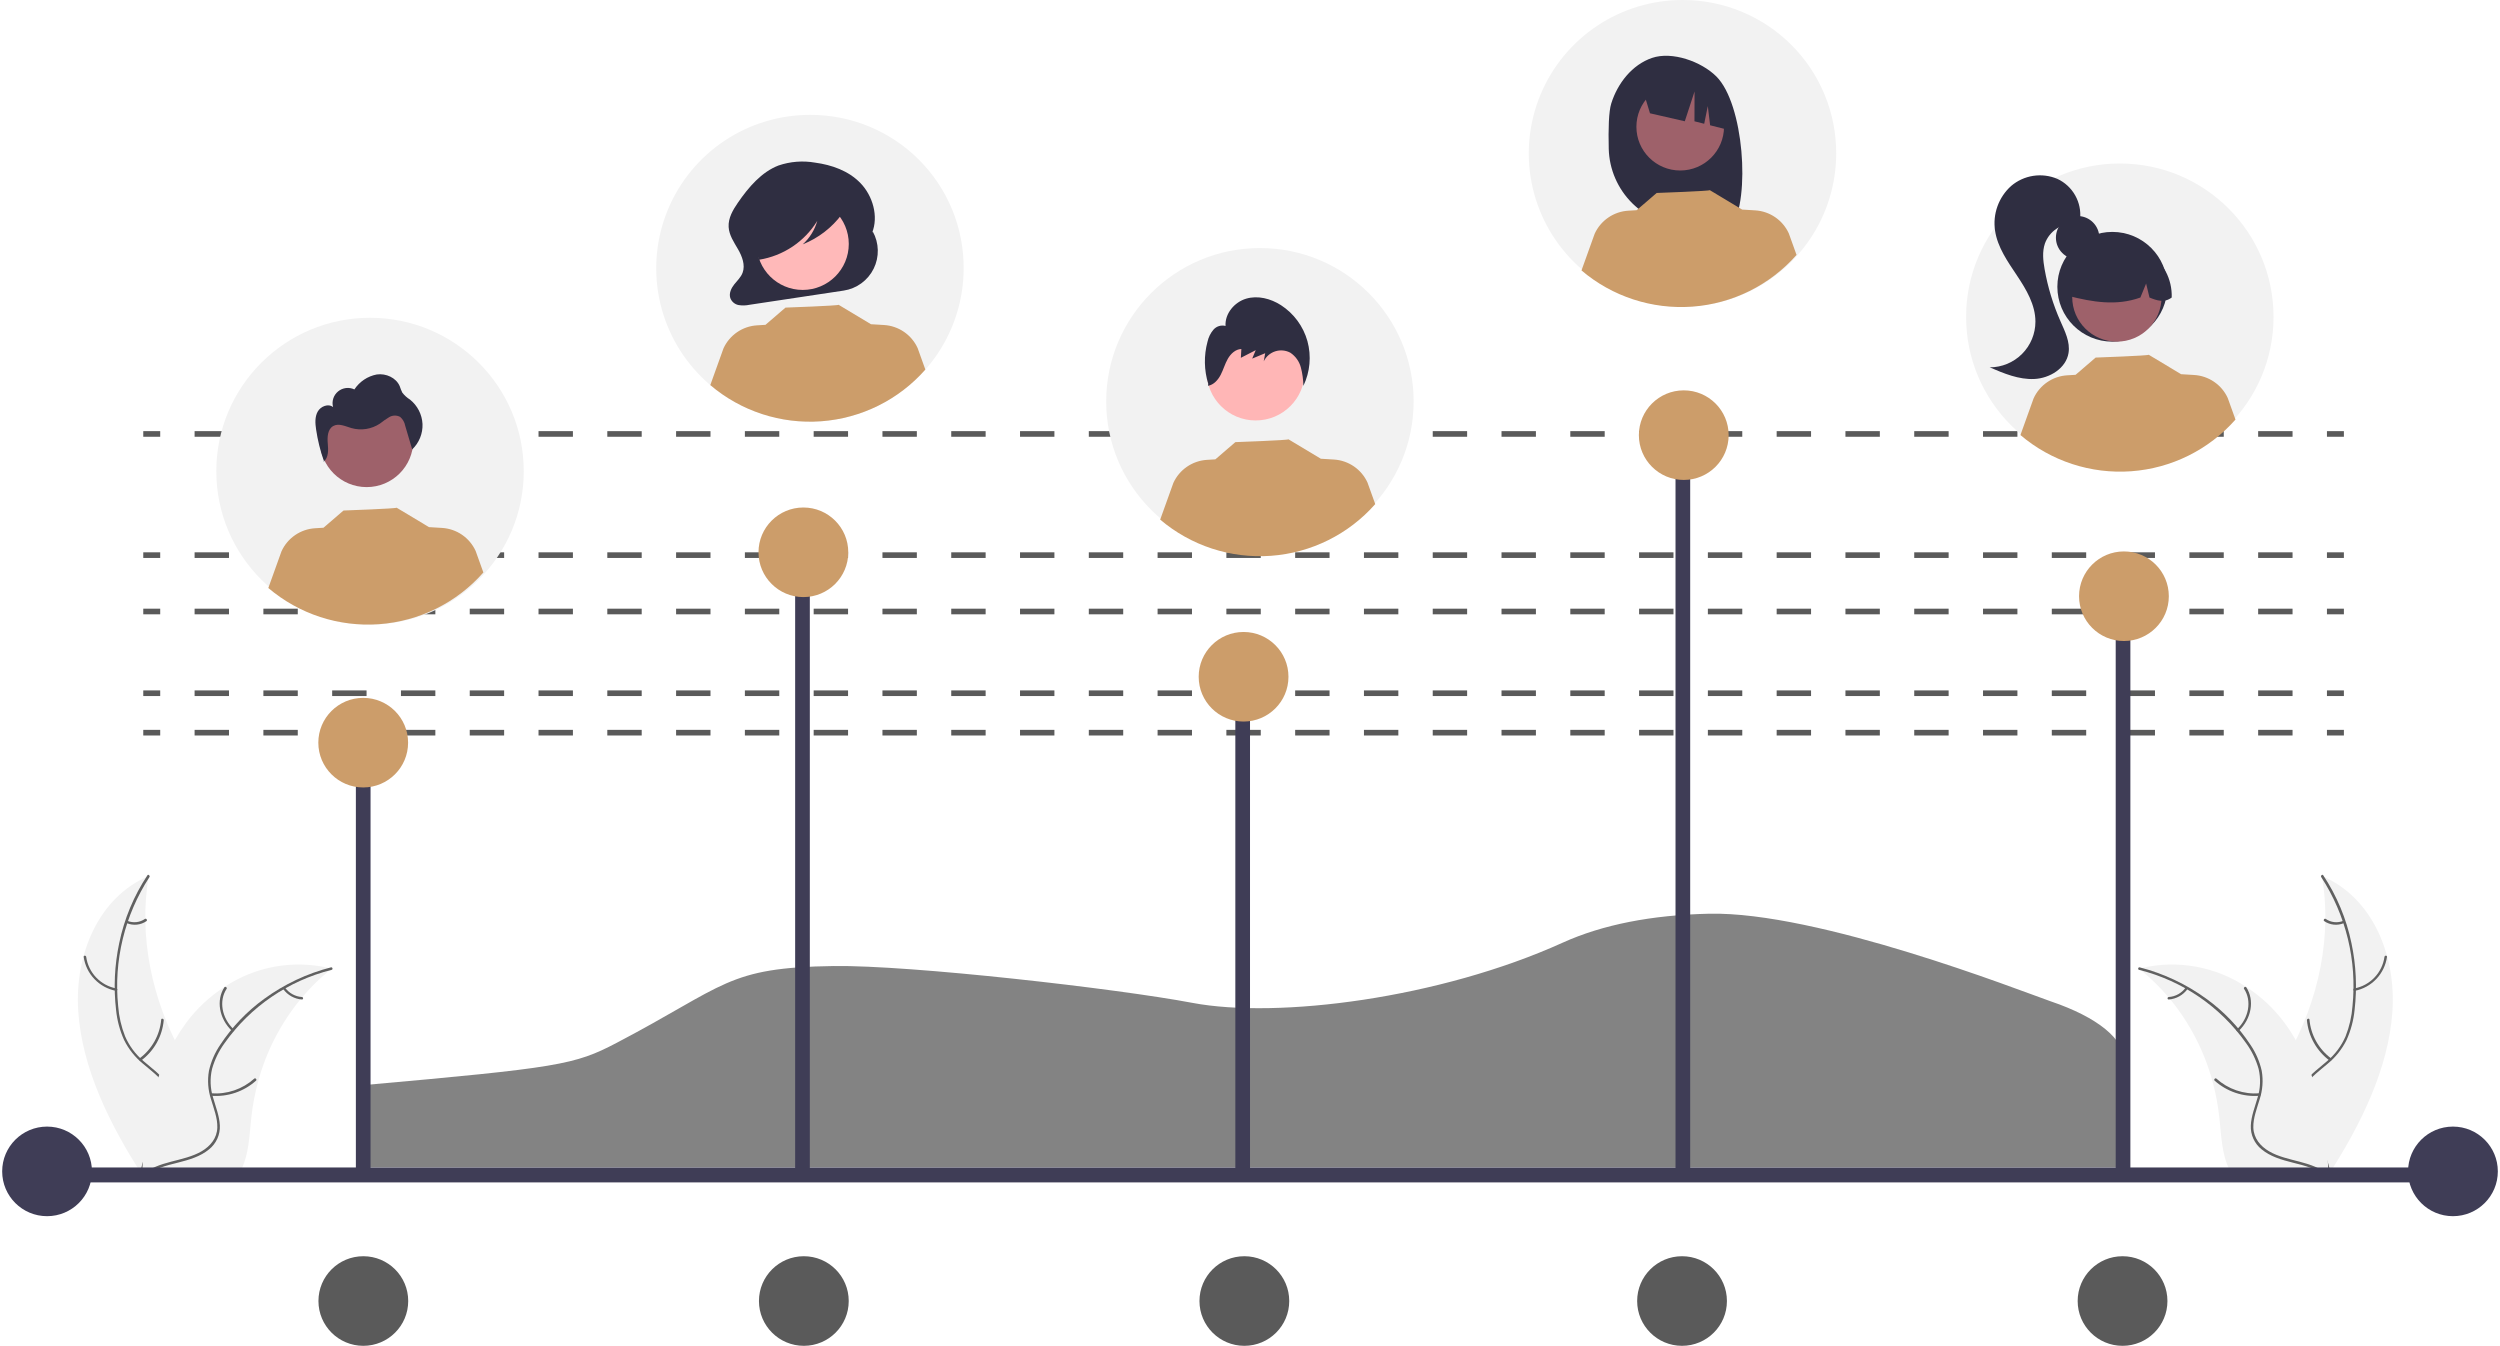 <svg xmlns="http://www.w3.org/2000/svg" width="574" height="309" viewBox="0 0 574 309" fill="none"><g clip-path="url(#clip0_7423_6911)"><path d="M83.19 267.999H487.756V243.659C487.756 238.576 481.618 233.572 470.916 229.931L470.806 229.894C463.58 227.349 417.388 209.243 392.403 209.79C379.204 210.079 367.905 212.312 358.818 216.427C330.535 229.241 293.381 233.974 273.752 230.255C256.452 226.977 208.962 221.556 191.415 221.801C166.839 222.139 166.767 226.236 141.541 239.461C131.907 244.507 128.303 245.14 83.19 249.166V267.999Z" fill="#838383"></path><path d="M17.968 232.224C17.087 219.166 22.641 205.974 34.151 201.127C31.824 214.581 34.691 229.531 42.083 242.492C44.962 247.54 48.659 252.93 47.872 258.205C47.383 261.487 45.145 264.092 42.412 265.789C39.678 267.486 36.456 268.392 33.274 269.281L32.725 269.857C25.162 258.167 18.849 245.282 17.968 232.224Z" fill="#F2F2F2"></path><path d="M34.321 201.366C28.613 210.137 26.077 220.589 27.132 230.994C27.307 233.371 27.84 235.708 28.714 237.925C29.67 240.147 31.136 242.113 32.994 243.665C34.714 245.16 36.621 246.515 37.998 248.349C38.678 249.244 39.17 250.267 39.444 251.356C39.719 252.445 39.77 253.578 39.596 254.688C39.194 257.316 37.831 259.512 36.415 261.602C34.842 263.922 33.168 266.303 32.883 269.288C32.848 269.65 32.269 269.496 32.303 269.135C32.8 263.941 37.189 260.783 38.664 256.052C39.065 254.91 39.202 253.691 39.064 252.488C38.926 251.285 38.518 250.128 37.868 249.105C36.585 247.165 34.619 245.767 32.867 244.266C31.032 242.771 29.54 240.9 28.49 238.78C27.509 236.6 26.888 234.276 26.65 231.898C26.055 226.77 26.299 221.58 27.372 216.531C28.52 210.973 30.721 205.686 33.858 200.953C34.05 200.665 34.512 201.08 34.321 201.366Z" fill="#606060"></path><path d="M26.619 227.498C24.725 227.128 22.995 226.179 21.667 224.781C20.34 223.384 19.482 221.608 19.213 219.702C19.172 219.33 19.75 219.33 19.792 219.701C20.039 221.477 20.838 223.13 22.076 224.429C23.314 225.728 24.929 226.607 26.694 226.942C26.731 226.947 26.766 226.958 26.799 226.977C26.831 226.995 26.86 227.019 26.883 227.049C26.905 227.078 26.922 227.112 26.932 227.148C26.942 227.184 26.944 227.221 26.939 227.258C26.934 227.295 26.922 227.331 26.903 227.363C26.884 227.395 26.859 227.423 26.829 227.445C26.799 227.468 26.765 227.484 26.729 227.493C26.693 227.502 26.655 227.504 26.619 227.498Z" fill="#606060"></path><path d="M32.037 243.008C33.45 241.957 34.623 240.62 35.481 239.084C36.339 237.548 36.861 235.848 37.012 234.096C37.048 233.734 37.628 233.888 37.592 234.249C37.43 236.071 36.883 237.839 35.987 239.435C35.091 241.031 33.866 242.42 32.394 243.509C32.112 243.715 31.756 243.212 32.037 243.008Z" fill="#606060"></path><path d="M29.195 211.401C29.855 211.684 30.577 211.794 31.292 211.721C32.007 211.648 32.691 211.393 33.28 210.982C33.559 210.772 33.913 211.275 33.637 211.483C32.984 211.935 32.229 212.215 31.439 212.298C30.65 212.381 29.852 212.264 29.12 211.957C29.044 211.935 28.978 211.888 28.932 211.824C28.886 211.76 28.863 211.682 28.868 211.603C28.873 211.567 28.886 211.532 28.906 211.501C28.927 211.471 28.953 211.445 28.984 211.426C29.015 211.407 29.05 211.394 29.087 211.39C29.123 211.386 29.16 211.39 29.195 211.401Z" fill="#606060"></path><path d="M76.145 222.403C75.975 222.539 75.806 222.675 75.637 222.817C73.375 224.659 71.29 226.708 69.409 228.937C69.261 229.107 69.113 229.281 68.971 229.456C64.472 234.95 61.178 241.327 59.304 248.172C58.535 250.963 57.996 253.812 57.691 256.691C57.263 260.706 57.13 265.138 55.401 268.492C55.226 268.843 55.026 269.181 54.803 269.504L33.581 270.579C33.528 270.557 33.476 270.54 33.423 270.519L32.583 270.6C32.588 270.448 32.597 270.29 32.602 270.138C32.605 270.049 32.612 269.96 32.614 269.872C32.618 269.813 32.621 269.754 32.621 269.7C32.622 269.68 32.623 269.66 32.625 269.645C32.624 269.591 32.63 269.542 32.63 269.493C32.676 268.611 32.727 267.73 32.788 266.847C32.787 266.843 32.787 266.843 32.791 266.837C33.155 260.204 34.362 253.644 36.382 247.314C36.444 247.129 36.505 246.94 36.578 246.754C37.52 244.011 38.712 241.359 40.139 238.833C40.919 237.466 41.777 236.145 42.71 234.877C45.125 231.611 48.112 228.807 51.527 226.602C55.013 224.284 58.936 222.702 63.056 221.952C67.177 221.202 71.407 221.3 75.488 222.24C75.708 222.292 75.924 222.345 76.145 222.403Z" fill="#F2F2F2"></path><path d="M76.149 222.676C66.202 225.172 57.479 231.142 51.563 239.504C50.264 241.285 49.293 243.282 48.694 245.401C48.172 247.605 48.257 249.909 48.941 252.068C49.539 254.167 50.39 256.28 50.477 258.416C50.525 259.461 50.324 260.503 49.892 261.456C49.459 262.409 48.806 263.246 47.986 263.899C46.014 265.534 43.458 266.282 40.921 266.923C38.104 267.635 35.16 268.328 33.07 270.288C32.817 270.525 32.4 270.068 32.653 269.831C36.288 266.422 42.109 266.804 46.323 264.314C48.29 263.152 49.827 261.342 49.897 258.878C49.958 256.722 49.082 254.543 48.458 252.42C47.763 250.312 47.595 248.065 47.97 245.877C48.449 243.724 49.336 241.681 50.581 239.86C53.282 235.769 56.703 232.2 60.678 229.326C65.278 225.971 70.477 223.52 75.995 222.103C76.343 222.013 76.495 222.586 76.149 222.676Z" fill="#606060"></path><path d="M53.26 236.7C50.311 233.917 49.574 229.631 51.519 226.688C51.711 226.398 52.222 226.745 52.031 227.036C50.208 229.792 50.912 233.747 53.669 236.348C53.959 236.622 53.549 236.973 53.26 236.7Z" fill="#606060"></path><path d="M48.498 251.023C50.288 251.158 52.087 250.929 53.785 250.349C55.484 249.77 57.047 248.852 58.379 247.651C58.633 247.414 59.05 247.872 58.796 248.108C57.407 249.355 55.778 250.307 54.009 250.906C52.24 251.506 50.367 251.74 48.505 251.595C48.129 251.573 48.125 251.001 48.498 251.023Z" fill="#606060"></path><path d="M65.445 226.759C65.891 227.38 66.469 227.895 67.137 228.267C67.805 228.639 68.548 228.86 69.311 228.913C69.686 228.931 69.69 229.503 69.317 229.485C68.474 229.423 67.654 229.178 66.915 228.768C66.176 228.359 65.535 227.793 65.036 227.111C64.983 227.057 64.953 226.985 64.952 226.91C64.951 226.834 64.98 226.761 65.032 226.707C65.094 226.661 65.172 226.641 65.249 226.651C65.326 226.661 65.396 226.699 65.445 226.759Z" fill="#606060"></path><path d="M549.297 232.224C550.178 219.166 544.624 205.974 533.114 201.127C535.441 214.581 532.574 229.531 525.182 242.492C522.303 247.54 518.606 252.93 519.393 258.205C519.882 261.487 522.119 264.092 524.853 265.789C527.587 267.486 530.808 268.392 533.99 269.281L534.54 269.857C542.102 258.167 548.416 245.282 549.297 232.224Z" fill="#F2F2F2"></path><path d="M532.944 201.366C538.652 210.137 541.188 220.589 540.132 230.994C539.958 233.371 539.424 235.708 538.55 237.925C537.594 240.147 536.128 242.113 534.27 243.665C532.551 245.16 530.643 246.515 529.266 248.349C528.586 249.244 528.095 250.267 527.82 251.356C527.546 252.445 527.494 253.578 527.669 254.688C528.07 257.316 529.433 259.512 530.85 261.602C532.422 263.922 534.096 266.303 534.382 269.288C534.416 269.65 534.996 269.496 534.961 269.135C534.465 263.941 530.076 260.783 528.6 256.052C528.199 254.91 528.062 253.691 528.2 252.488C528.338 251.285 528.747 250.128 529.396 249.105C530.679 247.165 532.646 245.767 534.398 244.266C536.233 242.771 537.725 240.9 538.774 238.78C539.755 236.6 540.376 234.276 540.614 231.898C541.21 226.77 540.966 221.58 539.892 216.531C538.745 210.973 536.543 205.686 533.406 200.953C533.214 200.665 532.753 201.08 532.944 201.366Z" fill="#606060"></path><path d="M540.646 227.498C542.54 227.128 544.27 226.179 545.598 224.781C546.925 223.384 547.783 221.608 548.052 219.702C548.093 219.33 547.515 219.33 547.473 219.701C547.226 221.477 546.427 223.13 545.189 224.429C543.951 225.728 542.336 226.607 540.571 226.942C540.534 226.947 540.498 226.958 540.466 226.977C540.434 226.995 540.405 227.019 540.382 227.049C540.359 227.078 540.343 227.112 540.333 227.148C540.323 227.184 540.321 227.221 540.326 227.258C540.331 227.295 540.343 227.331 540.362 227.363C540.381 227.395 540.406 227.423 540.436 227.445C540.465 227.468 540.499 227.484 540.536 227.493C540.572 227.502 540.609 227.504 540.646 227.498Z" fill="#606060"></path><path d="M535.229 243.008C533.816 241.957 532.642 240.62 531.784 239.084C530.927 237.548 530.405 235.848 530.253 234.096C530.217 233.734 529.638 233.888 529.673 234.249C529.835 236.071 530.382 237.839 531.278 239.435C532.174 241.031 533.399 242.42 534.872 243.509C535.154 243.715 535.509 243.212 535.229 243.008Z" fill="#606060"></path><path d="M538.07 211.401C537.41 211.684 536.688 211.794 535.973 211.721C535.258 211.648 534.574 211.393 533.985 210.982C533.707 210.772 533.352 211.275 533.629 211.483C534.281 211.935 535.037 212.215 535.826 212.298C536.616 212.381 537.413 212.264 538.145 211.957C538.221 211.935 538.288 211.888 538.333 211.824C538.379 211.76 538.402 211.682 538.398 211.603C538.392 211.567 538.379 211.532 538.359 211.501C538.339 211.471 538.312 211.445 538.281 211.426C538.25 211.407 538.215 211.394 538.178 211.39C538.142 211.386 538.105 211.39 538.07 211.401Z" fill="#606060"></path><path d="M491.12 222.403C491.29 222.539 491.459 222.675 491.628 222.817C493.89 224.659 495.975 226.708 497.856 228.937C498.004 229.107 498.152 229.281 498.295 229.456C502.793 234.95 506.087 241.327 507.961 248.172C508.73 250.963 509.269 253.812 509.574 256.691C510.002 260.706 510.136 265.138 511.864 268.492C512.039 268.843 512.239 269.181 512.462 269.504L533.684 270.579C533.737 270.557 533.789 270.54 533.842 270.519L534.682 270.6C534.677 270.448 534.668 270.29 534.663 270.138C534.66 270.049 534.653 269.96 534.65 269.872C534.647 269.813 534.644 269.754 534.644 269.7C534.643 269.68 534.642 269.66 534.64 269.645C534.641 269.591 534.635 269.542 534.635 269.493C534.589 268.611 534.538 267.73 534.477 266.847C534.478 266.843 534.478 266.843 534.474 266.838C534.11 260.204 532.903 253.644 530.883 247.314C530.821 247.129 530.759 246.94 530.687 246.754C529.745 244.011 528.553 241.36 527.126 238.833C526.346 237.466 525.488 236.145 524.555 234.877C522.14 231.611 519.153 228.807 515.738 226.602C512.252 224.285 508.329 222.702 504.208 221.952C500.088 221.202 495.858 221.3 491.777 222.24C491.557 222.292 491.341 222.345 491.12 222.403Z" fill="#F2F2F2"></path><path d="M491.116 222.676C501.064 225.172 509.786 231.142 515.702 239.504C517.001 241.285 517.972 243.282 518.571 245.401C519.093 247.605 519.008 249.909 518.325 252.068C517.726 254.167 516.875 256.28 516.788 258.416C516.74 259.461 516.941 260.503 517.374 261.456C517.807 262.409 518.459 263.246 519.279 263.899C521.251 265.534 523.807 266.282 526.344 266.923C529.161 267.635 532.105 268.328 534.195 270.288C534.448 270.525 534.865 270.068 534.613 269.831C530.977 266.422 525.156 266.804 520.942 264.314C518.975 263.152 517.438 261.342 517.368 258.878C517.307 256.722 518.183 254.543 518.807 252.42C519.503 250.312 519.67 248.065 519.295 245.877C518.816 243.724 517.93 241.681 516.684 239.86C513.983 235.769 510.562 232.2 506.587 229.326C501.987 225.971 496.789 223.52 491.27 222.103C490.923 222.013 490.771 222.586 491.116 222.676Z" fill="#606060"></path><path d="M514.004 236.7C516.953 233.917 517.691 229.631 515.745 226.688C515.553 226.398 515.042 226.745 515.234 227.036C517.057 229.792 516.352 233.747 513.595 236.348C513.305 236.622 513.716 236.973 514.004 236.7Z" fill="#606060"></path><path d="M518.766 251.023C516.976 251.158 515.178 250.929 513.479 250.349C511.781 249.77 510.218 248.852 508.886 247.651C508.632 247.414 508.215 247.872 508.469 248.108C509.858 249.355 511.486 250.307 513.256 250.906C515.025 251.506 516.897 251.74 518.76 251.595C519.136 251.573 519.14 251.001 518.766 251.023Z" fill="#606060"></path><path d="M501.82 226.759C501.374 227.38 500.797 227.895 500.128 228.267C499.46 228.639 498.718 228.86 497.954 228.913C497.579 228.931 497.576 229.503 497.948 229.485C498.791 229.423 499.611 229.178 500.35 228.768C501.09 228.359 501.731 227.793 502.229 227.111C502.282 227.057 502.312 226.985 502.313 226.91C502.314 226.834 502.285 226.761 502.234 226.707C502.171 226.661 502.093 226.641 502.017 226.651C501.94 226.661 501.87 226.699 501.82 226.759Z" fill="#606060"></path><path d="M36.784 167.576H32.894V168.87H36.784V167.576Z" fill="#5A5A5A"></path><path d="M526.369 168.87H518.473V167.576H526.369V168.87ZM510.576 168.87H502.68V167.576H510.576V168.87ZM494.783 168.87H486.887V167.576H494.783V168.87ZM478.99 168.87H471.093V167.576H478.99V168.87ZM463.197 168.87H455.3V167.576H463.197V168.87ZM447.404 168.87H439.507V167.576H447.404V168.87ZM431.611 168.87H423.714V167.576H431.611V168.87ZM415.818 168.87H407.921V167.576H415.818L415.818 168.87ZM400.025 168.87H392.128V167.576H400.025V168.87ZM384.232 168.87H376.335V167.576H384.232V168.87ZM368.438 168.87H360.542V167.576H368.438V168.87ZM352.645 168.87H344.749V167.576H352.645V168.87ZM336.852 168.87H328.956V167.576H336.852V168.87ZM321.059 168.87H313.163V167.576H321.059V168.87ZM305.266 168.87H297.369V167.576H305.266V168.87ZM289.473 168.87H281.576V167.576H289.473V168.87ZM273.68 168.87H265.783V167.576H273.68V168.87ZM257.887 168.87H249.99V167.576H257.887V168.87ZM242.093 168.87H234.197V167.576H242.093V168.87ZM226.301 168.87H218.404V167.576H226.301V168.87ZM210.507 168.87H202.611V167.576H210.507V168.87ZM194.714 168.87H186.818V167.576H194.714V168.87ZM178.921 168.87H171.025V167.576H178.921V168.87ZM163.128 168.87H155.231V167.576H163.128L163.128 168.87ZM147.335 168.87H139.438V167.576H147.335V168.87ZM131.542 168.87H123.645V167.576H131.542V168.87ZM115.749 168.87H107.852V167.576H115.749V168.87ZM99.956 168.87H92.059V167.576H99.956V168.87ZM84.162 168.87H76.266V167.576H84.162V168.87ZM68.369 168.87H60.473V167.576H68.369V168.87ZM52.576 168.87H44.68V167.576H52.576V168.87Z" fill="#5A5A5A"></path><path d="M538.157 167.576H534.267V168.87H538.157V167.576Z" fill="#5A5A5A"></path><path d="M36.784 158.518H32.894V159.812H36.784V158.518Z" fill="#5A5A5A"></path><path d="M526.369 159.812H518.473V158.518H526.369V159.812ZM510.576 159.812H502.68V158.518H510.576V159.812ZM494.783 159.812H486.887V158.518H494.783V159.812ZM478.99 159.812H471.093V158.518H478.99V159.812ZM463.197 159.812H455.3V158.518H463.197V159.812ZM447.404 159.812H439.507V158.518H447.404V159.812ZM431.611 159.812H423.714V158.518H431.611V159.812ZM415.818 159.812H407.921V158.518H415.818L415.818 159.812ZM400.025 159.812H392.128V158.518H400.025V159.812ZM384.232 159.812H376.335V158.518H384.232V159.812ZM368.438 159.812H360.542V158.518H368.438V159.812ZM352.645 159.812H344.749V158.518H352.645V159.812ZM336.852 159.812H328.956V158.518H336.852V159.812ZM321.059 159.812H313.163V158.518H321.059V159.812ZM305.266 159.812H297.369V158.518H305.266V159.812ZM289.473 159.812H281.576V158.518H289.473V159.812ZM273.68 159.812H265.783V158.518H273.68V159.812ZM257.887 159.812H249.99V158.518H257.887V159.812ZM242.093 159.812H234.197V158.518H242.093V159.812ZM226.301 159.812H218.404V158.518H226.301V159.812ZM210.507 159.812H202.611V158.518H210.507V159.812ZM194.714 159.812H186.818V158.518H194.714V159.812ZM178.921 159.812H171.025V158.518H178.921V159.812ZM163.128 159.812H155.231V158.518H163.128L163.128 159.812ZM147.335 159.812H139.438V158.518H147.335V159.812ZM131.542 159.812H123.645V158.518H131.542V159.812ZM115.749 159.812H107.852V158.518H115.749V159.812ZM99.956 159.812H92.059V158.518H99.956V159.812ZM84.162 159.812H76.266V158.518H84.162V159.812ZM68.369 159.812H60.473V158.518H68.369V159.812ZM52.576 159.812H44.68V158.518H52.576V159.812Z" fill="#5A5A5A"></path><path d="M538.157 158.518H534.267V159.812H538.157V158.518Z" fill="#5A5A5A"></path><path d="M36.784 139.753H32.894V141.047H36.784V139.753Z" fill="#5A5A5A"></path><path d="M526.369 141.047H518.473V139.753H526.369V141.047ZM510.576 141.047H502.68V139.753H510.576V141.047ZM494.783 141.047H486.887V139.753H494.783V141.047ZM478.99 141.047H471.093V139.753H478.99V141.047ZM463.197 141.047H455.3V139.753H463.197V141.047ZM447.404 141.047H439.507V139.753H447.404V141.047ZM431.611 141.047H423.714V139.753H431.611V141.047ZM415.818 141.047H407.921V139.753H415.818L415.818 141.047ZM400.025 141.047H392.128V139.753H400.025V141.047ZM384.232 141.047H376.335V139.753H384.232V141.047ZM368.438 141.047H360.542V139.753H368.438V141.047ZM352.645 141.047H344.749V139.753H352.645V141.047ZM336.852 141.047H328.956V139.753H336.852V141.047ZM321.059 141.047H313.163V139.753H321.059V141.047ZM305.266 141.047H297.369V139.753H305.266V141.047ZM289.473 141.047H281.576V139.753H289.473V141.047ZM273.68 141.047H265.783V139.753H273.68V141.047ZM257.887 141.047H249.99V139.753H257.887V141.047ZM242.093 141.047H234.197V139.753H242.093V141.047ZM226.301 141.047H218.404V139.753H226.301V141.047ZM210.507 141.047H202.611V139.753H210.507V141.047ZM194.714 141.047H186.818V139.753H194.714V141.047ZM178.921 141.047H171.025V139.753H178.921V141.047ZM163.128 141.047H155.231V139.753H163.128L163.128 141.047ZM147.335 141.047H139.438V139.753H147.335V141.047ZM131.542 141.047H123.645V139.753H131.542V141.047ZM115.749 141.047H107.852V139.753H115.749V141.047ZM99.956 141.047H92.059V139.753H99.956V141.047ZM84.162 141.047H76.266V139.753H84.162V141.047ZM68.369 141.047H60.473V139.753H68.369V141.047ZM52.576 141.047H44.68V139.753H52.576V141.047Z" fill="#5A5A5A"></path><path d="M538.157 139.753H534.267V141.047H538.157V139.753Z" fill="#5A5A5A"></path><path d="M36.783 126.812H32.893V128.106H36.783V126.812Z" fill="#5A5A5A"></path><path d="M526.369 128.106H518.473V126.812H526.369V128.106ZM510.576 128.106H502.68V126.812H510.576V128.106ZM494.783 128.106H486.887V126.812H494.783V128.106ZM478.99 128.106H471.093V126.812H478.99V128.106ZM463.197 128.106H455.3V126.812H463.197V128.106ZM447.404 128.106H439.507V126.812H447.404V128.106ZM431.611 128.106H423.714V126.812H431.611V128.106ZM415.818 128.106H407.921V126.812H415.818L415.818 128.106ZM400.025 128.106H392.128V126.812H400.025V128.106ZM384.232 128.106H376.335V126.812H384.232V128.106ZM368.438 128.106H360.542V126.812H368.438V128.106ZM352.645 128.106H344.749V126.812H352.645V128.106ZM336.852 128.106H328.956V126.812H336.852V128.106ZM321.059 128.106H313.163V126.812H321.059V128.106ZM305.266 128.106H297.369V126.812H305.266V128.106ZM289.473 128.106H281.576V126.812H289.473V128.106ZM273.68 128.106H265.783V126.812H273.68V128.106ZM257.887 128.106H249.99V126.812H257.887V128.106ZM242.093 128.106H234.197V126.812H242.093V128.106ZM226.301 128.106H218.404V126.812H226.301V128.106ZM210.507 128.106H202.611V126.812H210.507V128.106ZM194.714 128.106H186.818V126.812H194.714V128.106ZM178.921 128.106H171.025V126.812H178.921V128.106ZM163.128 128.106H155.231V126.812H163.128L163.128 128.106ZM147.335 128.106H139.438V126.812H147.335V128.106ZM131.542 128.106H123.645V126.812H131.542V128.106ZM115.749 128.106H107.852V126.812H115.749V128.106ZM99.956 128.106H92.059V126.812H99.956V128.106ZM84.162 128.106H76.266V126.812H84.162V128.106ZM68.369 128.106H60.473V126.812H68.369V128.106ZM52.576 128.106H44.68V126.812H52.576V128.106Z" fill="#5A5A5A"></path><path d="M538.156 126.812H534.266V128.106H538.156V126.812Z" fill="#5A5A5A"></path><path d="M36.784 98.988H32.894V100.282H36.784V98.988Z" fill="#5A5A5A"></path><path d="M526.369 100.282H518.473V98.988H526.369V100.282ZM510.576 100.282H502.68V98.988H510.576V100.282ZM494.783 100.282H486.887V98.988H494.783V100.282ZM478.99 100.282H471.093V98.988H478.99V100.282ZM463.197 100.282H455.3V98.988H463.197V100.282ZM447.404 100.282H439.507V98.988H447.404V100.282ZM431.611 100.282H423.714V98.988H431.611V100.282ZM415.818 100.282H407.921V98.988H415.818L415.818 100.282ZM400.025 100.282H392.128V98.988H400.025V100.282ZM384.232 100.282H376.335V98.988H384.232V100.282ZM368.438 100.282H360.542V98.988H368.438V100.282ZM352.645 100.282H344.749V98.988H352.645V100.282ZM336.852 100.282H328.956V98.988H336.852V100.282ZM321.059 100.282H313.163V98.988H321.059V100.282ZM305.266 100.282H297.369V98.988H305.266V100.282ZM289.473 100.282H281.576V98.988H289.473V100.282ZM273.68 100.282H265.783V98.988H273.68V100.282ZM257.887 100.282H249.99V98.988H257.887V100.282ZM242.093 100.282H234.197V98.988H242.093V100.282ZM226.301 100.282H218.404V98.988H226.301V100.282ZM210.507 100.282H202.611V98.988H210.507V100.282ZM194.714 100.282H186.818V98.988H194.714V100.282ZM178.921 100.282H171.025V98.988H178.921V100.282ZM163.128 100.282H155.231V98.988H163.128L163.128 100.282ZM147.335 100.282H139.438V98.988H147.335V100.282ZM131.542 100.282H123.645V98.988H131.542V100.282ZM115.749 100.282H107.852V98.988H115.749V100.282ZM99.956 100.282H92.059V98.988H99.956V100.282ZM84.162 100.282H76.266V98.988H84.162V100.282ZM68.369 100.282H60.473V98.988H68.369V100.282ZM52.576 100.282H44.68V98.988H52.576V100.282Z" fill="#5A5A5A"></path><path d="M538.157 98.988H534.267V100.282H538.157V98.988Z" fill="#5A5A5A"></path><path d="M221.253 61.597C221.253 68.564 219.183 75.374 215.306 81.166C211.428 86.958 205.916 91.472 199.467 94.138C193.018 96.804 185.922 97.502 179.076 96.143C172.23 94.784 165.942 91.429 161.006 86.503C156.07 81.577 152.709 75.301 151.347 68.469C149.985 61.636 150.684 54.554 153.355 48.118C156.027 41.682 160.55 36.182 166.354 32.311C172.158 28.441 178.981 26.375 185.961 26.375C190.602 26.355 195.2 27.252 199.491 29.015C203.782 30.777 207.681 33.371 210.963 36.646C214.244 39.92 216.843 43.812 218.609 48.094C220.375 52.377 221.274 56.966 221.253 61.597Z" fill="#F2F2F2"></path><path d="M200.395 53.169L200.22 53.483C201.774 49.66 200.361 44.95 197.588 42.067C194.815 39.184 190.961 37.867 187.165 37.344C184.348 36.848 181.451 37.072 178.744 37.997C174.864 39.489 171.9 42.941 169.425 46.533C168.293 48.176 167.18 50.05 167.293 52.103C167.398 54.009 168.531 55.626 169.459 57.243C170.388 58.859 171.163 60.865 170.497 62.63C170.1 63.681 169.261 64.439 168.58 65.299C167.899 66.159 167.339 67.322 167.668 68.401C167.814 68.814 168.065 69.182 168.396 69.469C168.727 69.757 169.127 69.953 169.557 70.04C170.39 70.179 171.242 70.159 172.068 69.981L193.702 66.719C195.172 66.497 196.567 65.924 197.767 65.048C198.967 64.172 199.937 63.02 200.594 61.689C201.252 60.358 201.577 58.888 201.542 57.404C201.507 55.921 201.114 54.468 200.395 53.169Z" fill="#2F2E41"></path><path d="M184.302 66.569C190.144 66.569 194.88 61.843 194.88 56.013C194.88 50.182 190.144 45.456 184.302 45.456C178.46 45.456 173.725 50.182 173.725 56.013C173.725 61.843 178.46 66.569 184.302 66.569Z" fill="#FFB9B9"></path><path d="M212.461 84.853C206.347 91.797 197.742 96.062 188.504 96.728C179.266 97.394 170.136 94.408 163.085 88.415L166.112 79.985C166.796 78.488 167.876 77.204 169.235 76.273C170.594 75.341 172.182 74.797 173.828 74.697L175.753 74.579L180.345 70.627C180.345 70.627 192.718 70.186 192.535 69.975L200.029 74.474L200.023 74.443L202.969 74.623C204.615 74.722 206.203 75.266 207.562 76.198C208.921 77.129 210.001 78.413 210.685 79.91L212.461 84.853Z" fill="#CC9D6A"></path><path d="M194.335 46.215C194.062 44.773 192.589 44.114 191.327 43.794C187.666 42.862 183.857 42.653 180.116 43.18C177.388 43.568 174.596 44.424 172.617 46.549C171.021 48.338 170.117 50.636 170.067 53.031C169.986 54.463 170.307 55.889 170.993 57.149C171.299 57.736 171.754 58.232 172.311 58.591C172.869 58.95 173.51 59.157 174.172 59.194L174.299 59.634C177.037 59.194 179.647 58.169 181.951 56.628C184.256 55.088 186.199 53.069 187.649 50.709C187.066 52.788 185.906 54.658 184.302 56.106C187.888 54.674 191.004 52.277 193.305 49.181C193.933 48.349 194.543 47.311 194.335 46.215Z" fill="#2F2E41"></path><path d="M486.712 107.984C506.203 107.984 522.004 92.215 522.004 72.762C522.004 53.309 506.203 37.54 486.712 37.54C467.221 37.54 451.42 53.309 451.42 72.762C451.42 92.215 467.221 107.984 486.712 107.984Z" fill="#F2F2F2"></path><path d="M477.021 59.545C479.773 59.545 482.003 57.319 482.003 54.572C482.003 51.826 479.773 49.6 477.021 49.6C474.269 49.6 472.038 51.826 472.038 54.572C472.038 57.319 474.269 59.545 477.021 59.545Z" fill="#2F2E41"></path><path d="M484.993 78.441C491.964 78.441 497.616 72.801 497.616 65.844C497.616 58.886 491.964 53.246 484.993 53.246C478.022 53.246 472.37 58.886 472.37 65.844C472.37 72.801 478.022 78.441 484.993 78.441Z" fill="#2F2E41"></path><path d="M486.037 78.439C491.702 78.439 496.294 73.856 496.294 68.202C496.294 62.548 491.702 57.965 486.037 57.965C480.372 57.965 475.779 62.548 475.779 68.202C475.779 73.856 480.372 78.439 486.037 78.439Z" fill="#9E616A"></path><path d="M493.003 57.767C491.206 56.673 489.147 56.081 487.042 56.054C484.937 56.026 482.864 56.563 481.038 57.609C479.212 58.655 477.702 60.171 476.664 61.999C475.626 63.827 475.1 65.9 475.14 68.001C480.366 69.31 485.857 70.312 491.431 68.314L492.748 65.099L493.524 68.316C495.221 69.009 496.923 69.594 498.625 68.309C498.694 66.215 498.212 64.139 497.225 62.289C496.239 60.438 494.783 58.879 493.003 57.767Z" fill="#2F2E41"></path><path d="M472.381 41.073C470.632 40.328 468.708 40.086 466.828 40.375C464.948 40.664 463.187 41.473 461.743 42.709C460.332 43.98 459.257 45.58 458.615 47.367C457.973 49.153 457.784 51.07 458.064 52.947C458.629 56.765 460.955 60.052 463.099 63.264C465.242 66.476 467.336 69.995 467.334 73.855C467.332 76.634 466.226 79.299 464.258 81.266C462.29 83.233 459.621 84.341 456.836 84.346C460.105 85.751 463.516 87.182 467.071 87.016C470.626 86.849 474.352 84.569 474.932 81.064C475.35 78.54 474.108 76.077 473.073 73.736C471.387 69.921 470.168 65.917 469.443 61.81C469.097 59.85 468.872 57.79 469.513 55.905C470.022 54.509 470.968 53.313 472.211 52.493C473.454 51.674 474.928 51.275 476.415 51.355L477.589 50.3C477.791 48.413 477.397 46.51 476.463 44.856C475.53 43.202 474.103 41.88 472.381 41.073Z" fill="#2F2E41"></path><path d="M513.267 96.328C507.152 103.271 498.548 107.536 489.31 108.203C480.072 108.869 470.942 105.883 463.891 99.889L466.918 91.459C467.602 89.962 468.681 88.679 470.041 87.748C471.4 86.816 472.987 86.271 474.633 86.172L476.559 86.054L481.151 82.101C481.151 82.101 493.524 81.66 493.34 81.449L500.835 85.948L500.829 85.917L503.775 86.097C505.421 86.196 507.009 86.741 508.368 87.672C509.727 88.604 510.807 89.887 511.49 91.385L513.267 96.328Z" fill="#CC9D6A"></path><path d="M421.591 35.285C421.579 42.251 419.497 49.057 415.609 54.842C411.72 60.628 406.2 65.132 399.747 67.787C393.293 70.441 386.196 71.126 379.353 69.755C372.509 68.384 366.226 65.018 361.299 60.084C356.373 55.149 353.022 48.867 351.673 42.032C350.323 35.197 351.035 28.117 353.717 21.686C356.4 15.254 360.933 9.761 366.744 5.901C372.554 2.041 379.382 -0.012 386.362 5.53885e-05C391 -0.004 395.593 0.907 399.877 2.681C404.161 4.454 408.052 7.055 411.325 10.334C414.599 13.613 417.191 17.505 418.953 21.787C420.715 26.069 421.611 30.656 421.591 35.285Z" fill="#F2F2F2"></path><path d="M369.942 23.764C371.401 19.123 374.719 14.866 379.309 13.297C383.899 11.728 390.619 14.118 394.07 17.55C400.381 23.828 401.921 45.394 397.585 52.209C396.723 52.163 393.746 52.13 392.873 52.097L391.639 47.989V52.056C390.248 52.014 388.846 51.984 387.434 51.968C382.698 51.909 378.169 50.02 374.8 46.698C371.431 43.376 369.483 38.88 369.366 34.155C369.253 29.634 369.367 25.593 369.942 23.764Z" fill="#2F2E41"></path><path d="M385.776 39.147C391.331 39.147 395.834 34.653 395.834 29.109C395.834 23.566 391.331 19.071 385.776 19.071C380.221 19.071 375.718 23.566 375.718 29.109C375.718 34.653 380.221 39.147 385.776 39.147Z" fill="#9E616A"></path><path d="M377.096 20.294L388.677 14.507C391.044 15.572 393.083 17.249 394.582 19.366C396.081 21.482 396.986 23.96 397.202 26.543L397.491 29.994L392.641 28.762L392.11 24.349L391.286 28.417L389.048 27.849L389.07 20.999L386.83 27.844L378.837 26.011L377.096 20.294Z" fill="#2F2E41"></path><path d="M412.487 58.531C406.373 65.474 397.768 69.74 388.53 70.406C379.292 71.072 370.162 68.086 363.111 62.092L366.138 53.663C366.823 52.165 367.902 50.882 369.261 49.951C370.62 49.019 372.208 48.474 373.854 48.375L375.78 48.257L380.372 44.304C380.372 44.304 392.744 43.864 392.561 43.652L400.056 48.151L400.049 48.12L402.995 48.3C404.641 48.4 406.229 48.944 407.589 49.876C408.948 50.807 410.027 52.09 410.711 53.588L412.487 58.531Z" fill="#CC9D6A"></path><path d="M289.278 127.395C308.769 127.395 324.57 111.626 324.57 92.173C324.57 72.721 308.769 56.951 289.278 56.951C269.786 56.951 253.985 72.721 253.985 92.173C253.985 111.626 269.786 127.395 289.278 127.395Z" fill="#F2F2F2"></path><path d="M288.303 96.536C294.525 96.536 299.568 91.502 299.568 85.293C299.568 79.084 294.525 74.05 288.303 74.05C282.081 74.05 277.037 79.084 277.037 85.293C277.037 91.502 282.081 96.536 288.303 96.536Z" fill="#FFB6B6"></path><path d="M315.755 115.74C309.641 122.683 301.036 126.948 291.798 127.615C282.56 128.281 273.43 125.295 266.379 119.301L269.406 110.872C270.09 109.374 271.17 108.091 272.529 107.16C273.888 106.228 275.476 105.683 277.121 105.584L279.047 105.466L283.639 101.513C283.639 101.513 296.012 101.072 295.828 100.861L303.323 105.36L303.317 105.329L306.263 105.509C307.909 105.608 309.497 106.153 310.856 107.084C312.215 108.016 313.295 109.299 313.979 110.797L315.755 115.74Z" fill="#CC9D6A"></path><path d="M300.185 78.32C299.233 74.92 297.07 71.983 294.103 70.061C291.738 68.551 288.786 67.78 286.107 68.579C283.427 69.377 281.209 72.001 281.384 74.837C280.888 74.707 280.365 74.718 279.874 74.869C279.384 75.02 278.946 75.305 278.609 75.692C277.937 76.484 277.47 77.429 277.248 78.443C276.388 81.622 276.445 84.979 277.412 88.127L277.359 88.579C278.666 88.363 279.658 87.244 280.275 86.051C280.891 84.859 281.246 83.535 281.914 82.372C282.583 81.208 283.692 80.171 285.016 80.134L284.9 82.154C286.039 81.568 287.178 80.983 288.316 80.397C288.046 81.044 287.775 81.69 287.504 82.337C288.498 81.922 289.493 81.507 290.488 81.093C290.377 81.714 290.265 82.336 290.154 82.958C290.415 82.418 290.783 81.937 291.236 81.543C291.688 81.149 292.216 80.851 292.788 80.667C293.359 80.482 293.962 80.415 294.56 80.47C295.158 80.525 295.739 80.701 296.267 80.986C297.456 81.785 298.314 82.988 298.679 84.372C299.04 85.753 299.234 87.172 299.256 88.598C300.793 85.395 301.123 81.746 300.185 78.32Z" fill="#2F2E41"></path><path d="M84.96 143.408C104.451 143.408 120.252 127.639 120.252 108.186C120.252 88.733 104.451 72.964 84.96 72.964C65.469 72.964 49.668 88.733 49.668 108.186C49.668 127.639 65.469 143.408 84.96 143.408Z" fill="#F2F2F2"></path><path d="M84.182 111.839C90.096 111.839 94.889 107.055 94.889 101.153C94.889 95.252 90.096 90.468 84.182 90.468C78.269 90.468 73.476 95.252 73.476 101.153C73.476 107.055 78.269 111.839 84.182 111.839Z" fill="#9E616A"></path><path d="M110.982 131.441C104.868 138.384 96.263 142.65 87.025 143.316C77.787 143.982 68.657 140.996 61.606 135.003L64.634 126.573C65.318 125.075 66.397 123.792 67.756 122.861C69.116 121.929 70.703 121.385 72.349 121.285L74.275 121.167L78.867 117.215C78.867 117.215 91.24 116.774 91.056 116.562L98.551 121.062L98.544 121.03L101.491 121.211C103.137 121.31 104.724 121.854 106.084 122.786C107.443 123.717 108.522 125.001 109.206 126.498L110.982 131.441Z" fill="#CC9D6A"></path><path d="M74.454 106.094C74.433 106.036 74.414 105.977 74.393 105.918C74.352 105.954 74.312 105.992 74.268 106.025L74.454 106.094Z" fill="#2F2E41"></path><path d="M97.009 97.352C96.954 96.268 96.669 95.208 96.174 94.241C95.678 93.275 94.983 92.424 94.134 91.745C93.459 91.324 92.863 90.787 92.375 90.158C92.14 89.678 91.94 89.181 91.778 88.671C90.956 86.719 88.614 85.681 86.512 85.977C85.468 86.175 84.473 86.581 83.589 87.171C82.706 87.762 81.95 88.524 81.368 89.412C80.764 89.124 80.091 89.014 79.427 89.095C78.762 89.177 78.135 89.447 77.62 89.873C77.105 90.299 76.723 90.864 76.519 91.5C76.316 92.136 76.299 92.817 76.471 93.463C75.383 92.588 73.623 93.288 72.944 94.506C72.264 95.725 72.372 97.216 72.574 98.596C72.94 101.09 73.549 103.542 74.394 105.918C75.453 104.986 75.388 103.291 75.259 101.857C75.124 100.368 75.205 98.55 76.51 97.815C77.77 97.105 79.3 97.885 80.69 98.288C81.789 98.598 82.943 98.668 84.071 98.49C85.199 98.313 86.276 97.894 87.226 97.262C87.91 96.719 88.628 96.219 89.375 95.767C89.753 95.545 90.181 95.424 90.62 95.416C91.058 95.409 91.491 95.514 91.876 95.723C92.485 96.247 92.895 96.966 93.035 97.756C93.57 99.568 94.105 101.379 94.641 103.19C95.426 102.439 96.043 101.531 96.452 100.524C96.86 99.518 97.05 98.437 97.009 97.352Z" fill="#2F2E41"></path><path d="M85.077 170.516H81.708V269.064H85.077V170.516Z" fill="#3F3D56"></path><path d="M185.935 124.49H182.566V269.064H185.935V124.49Z" fill="#3F3D56"></path><path d="M287.002 154.75H283.633V269.064H287.002V154.75Z" fill="#3F3D56"></path><path d="M388.068 99.273H384.699V269.063H388.068V99.273Z" fill="#3F3D56"></path><path d="M489.134 137.938H485.765V269.063H489.134V137.938Z" fill="#3F3D56"></path><path d="M184.458 137.092C190.15 137.092 194.764 132.487 194.764 126.807C194.764 121.126 190.15 116.521 184.458 116.521C178.766 116.521 174.152 121.126 174.152 126.807C174.152 132.487 178.766 137.092 184.458 137.092Z" fill="#CC9D6A"></path><path d="M386.591 110.196C392.283 110.196 396.897 105.591 396.897 99.91C396.897 94.23 392.283 89.625 386.591 89.625C380.899 89.625 376.285 94.23 376.285 99.91C376.285 105.591 380.899 110.196 386.591 110.196Z" fill="#CC9D6A"></path><path d="M285.525 165.671C291.216 165.671 295.831 161.067 295.831 155.386C295.831 149.706 291.216 145.101 285.525 145.101C279.833 145.101 275.219 149.706 275.219 155.386C275.219 161.067 279.833 165.671 285.525 165.671Z" fill="#CC9D6A"></path><path d="M83.393 180.801C89.085 180.801 93.699 176.196 93.699 170.516C93.699 164.835 89.085 160.23 83.393 160.23C77.701 160.23 73.087 164.835 73.087 170.516C73.087 176.196 77.701 180.801 83.393 180.801Z" fill="#CC9D6A"></path><path d="M487.656 147.179C493.348 147.179 497.962 142.574 497.962 136.894C497.962 131.213 493.348 126.608 487.656 126.608C481.965 126.608 477.351 131.213 477.351 136.894C477.351 142.574 481.965 147.179 487.656 147.179Z" fill="#CC9D6A"></path><path d="M559.95 268.048H12.817L9.382 269.762C9.382 270.217 9.563 270.653 9.885 270.974C10.207 271.296 10.644 271.476 11.1 271.476H559.95C560.405 271.476 560.842 271.296 561.164 270.974C561.487 270.653 561.668 270.217 561.668 269.762C561.668 269.307 561.487 268.871 561.164 268.55C560.842 268.228 560.405 268.048 559.95 268.048Z" fill="#3F3D56"></path><path d="M10.806 279.236C16.498 279.236 21.112 274.631 21.112 268.95C21.112 263.27 16.498 258.665 10.806 258.665C5.114 258.665 0.5 263.27 0.5 268.95C0.5 274.631 5.114 279.236 10.806 279.236Z" fill="#3F3D56"></path><path d="M83.42 309C89.112 309 93.726 304.395 93.726 298.714C93.726 293.034 89.112 288.429 83.42 288.429C77.728 288.429 73.114 293.034 73.114 298.714C73.114 304.395 77.728 309 83.42 309Z" fill="#5A5A5A"></path><path d="M184.562 309C190.254 309 194.868 304.395 194.868 298.714C194.868 293.034 190.254 288.429 184.562 288.429C178.87 288.429 174.256 293.034 174.256 298.714C174.256 304.395 178.87 309 184.562 309Z" fill="#5A5A5A"></path><path d="M285.703 309C291.395 309 296.009 304.395 296.009 298.714C296.009 293.034 291.395 288.429 285.703 288.429C280.012 288.429 275.397 293.034 275.397 298.714C275.397 304.395 280.012 309 285.703 309Z" fill="#5A5A5A"></path><path d="M386.197 309C391.888 309 396.502 304.395 396.502 298.714C396.502 293.034 391.888 288.429 386.197 288.429C380.505 288.429 375.891 293.034 375.891 298.714C375.891 304.395 380.505 309 386.197 309Z" fill="#5A5A5A"></path><path d="M487.338 309C493.03 309 497.644 304.395 497.644 298.714C497.644 293.034 493.03 288.429 487.338 288.429C481.646 288.429 477.032 293.034 477.032 298.714C477.032 304.395 481.646 309 487.338 309Z" fill="#5A5A5A"></path><path d="M563.195 279.236C568.886 279.236 573.501 274.631 573.501 268.95C573.501 263.27 568.886 258.665 563.195 258.665C557.503 258.665 552.889 263.27 552.889 268.95C552.889 274.631 557.503 279.236 563.195 279.236Z" fill="#3F3D56"></path></g><defs><clipPath id="clip0_7423_6911"><rect width="573" height="309" fill="white" transform="translate(0.5)"></rect></clipPath></defs></svg>